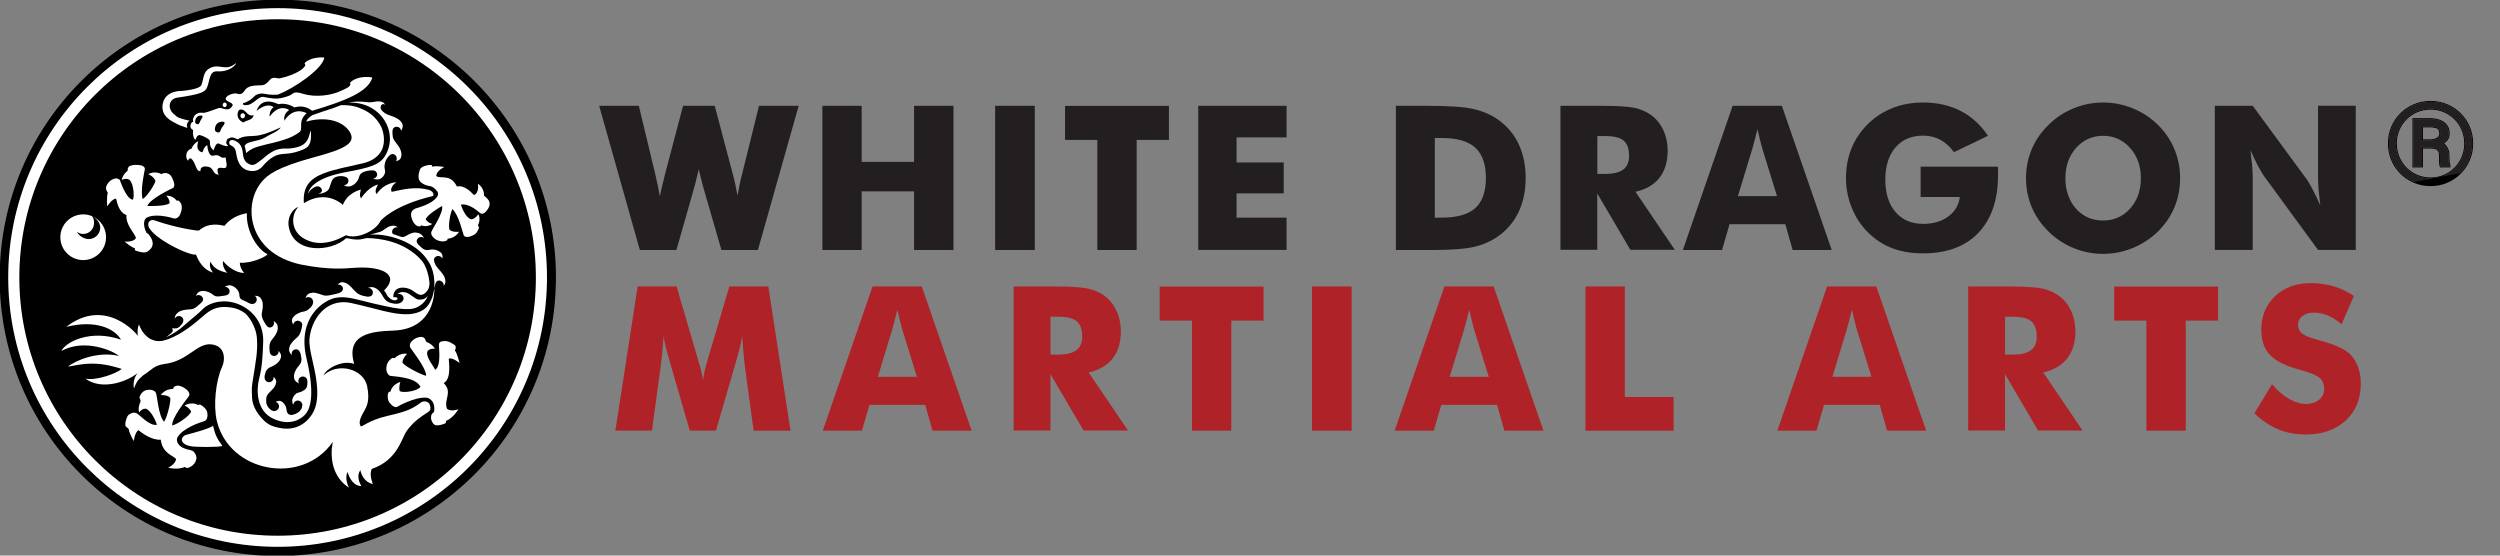 <?xml version="1.0" encoding="UTF-8"?>
<svg xmlns="http://www.w3.org/2000/svg" width="270" height="60" viewBox="0 0 270 60" fill="none">
  <rect x="0" y="0" width="270" height="60" fill="#808080" stroke="none"/>
  <g clip-path="url(#clip0_1806_1217)">
    <path d="M77.189 11.427L79.15 18.832C79.24 19.168 79.331 19.513 79.404 19.876C79.485 20.239 79.567 20.657 79.649 21.119C79.758 20.566 79.848 20.112 79.921 19.749C79.994 19.386 80.066 19.087 80.139 18.832L81.972 11.427H86.256L81.854 27.001H77.915L75.991 20.357C75.919 20.121 75.801 19.667 75.637 18.987C75.565 18.678 75.51 18.442 75.465 18.27C75.428 18.415 75.383 18.624 75.32 18.896C75.156 19.586 75.029 20.067 74.947 20.357L73.051 27.001H69.103L64.71 11.427H68.994L70.782 18.869C70.863 19.25 70.954 19.631 71.036 20.021C71.118 20.402 71.19 20.802 71.263 21.201C71.326 20.902 71.399 20.593 71.471 20.266C71.544 19.94 71.662 19.477 71.807 18.869L73.768 11.427H77.189Z" fill="#231F20"></path>
    <path d="M88.815 27.001V11.427H93.063V17.48H98.717V11.427H102.974V27.001H98.717V20.666H93.063V27.001H88.815Z" fill="#231F20"></path>
    <path d="M107.475 27.001V11.427H111.758V27.001H107.475Z" fill="#231F20"></path>
    <path d="M118.511 27V15.111H115.026V11.435H126.244V15.111H122.759V27H118.511Z" fill="#231F20"></path>
    <path d="M129.411 27.001V11.427H138.95V14.839H133.55V17.544H138.641V20.884H133.55V23.506H138.95V26.991H129.411V27.001Z" fill="#231F20"></path>
    <path d="M150.757 27.001V11.427H153.997C156.412 11.427 158.127 11.535 159.125 11.771C160.133 11.998 161.013 12.38 161.766 12.906C162.756 13.596 163.5 14.476 164.008 15.547C164.516 16.618 164.77 17.843 164.77 19.223C164.77 20.602 164.516 21.827 164.008 22.898C163.5 23.969 162.747 24.85 161.766 25.539C161.013 26.066 160.16 26.438 159.189 26.665C158.218 26.892 156.729 27.001 154.696 27.001H150.739H150.757ZM154.96 23.506H155.676C157.346 23.506 158.563 23.162 159.325 22.481C160.087 21.8 160.478 20.711 160.478 19.223C160.478 17.734 160.096 16.645 159.325 15.946C158.563 15.247 157.346 14.902 155.676 14.902H154.96V23.506Z" fill="#231F20"></path>
    <path d="M168.528 27.001V11.427H172.966C174.7 11.427 175.916 11.508 176.597 11.662C177.277 11.826 177.867 12.089 178.366 12.461C178.929 12.888 179.356 13.432 179.655 14.086C179.955 14.748 180.109 15.474 180.109 16.264C180.109 17.471 179.81 18.451 179.22 19.204C178.63 19.958 177.767 20.457 176.633 20.711L180.88 26.982H176.079L172.504 20.893V26.982H168.528V27.001ZM172.513 18.787H173.302C174.219 18.787 174.881 18.633 175.308 18.315C175.725 18.006 175.943 17.516 175.943 16.845C175.943 16.064 175.744 15.511 175.353 15.184C174.963 14.857 174.301 14.694 173.366 14.694H172.513V18.787Z" fill="#231F20"></path>
    <path d="M181.751 27.001L187.124 11.427H192.442L197.824 27.001H193.604L192.814 24.214H186.788L185.98 27.001H181.76H181.751ZM187.696 21.183H191.916L190.328 16.046C190.282 15.892 190.21 15.638 190.128 15.293C190.046 14.948 189.937 14.494 189.801 13.95C189.71 14.331 189.62 14.694 189.529 15.048C189.438 15.393 189.347 15.728 189.257 16.046L187.696 21.183Z" fill="#231F20"></path>
    <path d="M207.426 21.265V17.997H215.767C215.767 18.106 215.776 18.224 215.785 18.351C215.785 18.478 215.785 18.669 215.785 18.914C215.785 21.591 215.077 23.67 213.662 25.149C212.246 26.628 210.258 27.363 207.69 27.363C206.428 27.363 205.303 27.173 204.323 26.792C203.342 26.411 202.462 25.83 201.691 25.049C200.955 24.305 200.384 23.425 199.975 22.408C199.567 21.392 199.367 20.33 199.367 19.213C199.367 18.097 199.567 16.981 199.966 16.01C200.366 15.039 200.955 14.158 201.745 13.378C202.526 12.615 203.424 12.044 204.431 11.653C205.439 11.263 206.528 11.072 207.699 11.072C209.223 11.072 210.576 11.372 211.747 11.98C212.917 12.579 213.907 13.478 214.705 14.666L211.03 16.436C210.594 15.837 210.095 15.383 209.55 15.093C209.006 14.803 208.389 14.648 207.708 14.648C206.437 14.648 205.439 15.075 204.713 15.919C203.987 16.763 203.615 17.925 203.615 19.395C203.615 20.865 203.978 22.045 204.713 22.898C205.448 23.751 206.446 24.178 207.708 24.178C208.788 24.178 209.686 23.915 210.403 23.388C211.12 22.862 211.547 22.154 211.665 21.274H207.445L207.426 21.265Z" fill="#231F20"></path>
    <path d="M235.453 19.25C235.453 20.366 235.244 21.419 234.835 22.399C234.427 23.379 233.828 24.25 233.038 25.022C232.249 25.784 231.341 26.374 230.316 26.792C229.29 27.209 228.237 27.418 227.139 27.418C226.041 27.418 224.961 27.209 223.945 26.792C222.928 26.374 222.03 25.784 221.258 25.022C220.459 24.25 219.851 23.37 219.434 22.381C219.016 21.392 218.808 20.348 218.808 19.241C218.808 18.134 219.016 17.081 219.434 16.101C219.851 15.12 220.459 14.24 221.258 13.469C222.03 12.706 222.928 12.116 223.945 11.699C224.961 11.281 226.023 11.072 227.139 11.072C228.256 11.072 229.308 11.281 230.334 11.699C231.359 12.116 232.258 12.706 233.038 13.469C233.819 14.231 234.418 15.111 234.826 16.091C235.244 17.081 235.453 18.124 235.453 19.241V19.25ZM227.139 23.815C228.319 23.815 229.29 23.379 230.062 22.517C230.833 21.655 231.214 20.557 231.214 19.241C231.214 17.925 230.824 16.845 230.043 15.973C229.263 15.102 228.292 14.666 227.139 14.666C225.987 14.666 224.988 15.102 224.217 15.973C223.445 16.845 223.064 17.934 223.064 19.241C223.064 20.548 223.445 21.673 224.199 22.526C224.952 23.379 225.932 23.815 227.13 23.815H227.139Z" fill="#231F20"></path>
    <path d="M239.201 27.001V11.427H243.294L249.175 19.431C249.284 19.595 249.475 19.922 249.738 20.412C250.001 20.902 250.283 21.492 250.591 22.172C250.51 21.528 250.446 20.956 250.401 20.448C250.355 19.94 250.346 19.495 250.346 19.105V11.418H254.421V26.991H250.346L244.465 18.95C244.347 18.787 244.157 18.46 243.893 17.97C243.63 17.48 243.349 16.899 243.049 16.228C243.131 16.881 243.195 17.462 243.24 17.961C243.276 18.46 243.294 18.914 243.294 19.304V26.991H239.201V27.001Z" fill="#231F20"></path>
    <path d="M85.358 46.514H81.392L80.475 39.779C80.411 39.307 80.357 38.772 80.302 38.191C80.248 37.61 80.203 36.975 80.157 36.285C80.057 36.948 79.867 37.764 79.576 38.754C79.513 38.962 79.468 39.108 79.44 39.208L77.326 46.505H74.494L72.379 39.208C72.352 39.108 72.307 38.953 72.252 38.754C71.953 37.764 71.762 36.948 71.671 36.294C71.626 36.884 71.581 37.465 71.526 38.046C71.472 38.627 71.399 39.199 71.326 39.77L70.41 46.505H66.462L68.867 30.93H73.069L75.42 38.962C75.438 39.017 75.465 39.108 75.501 39.235C75.719 39.952 75.855 40.56 75.919 41.077C75.946 40.805 76.001 40.496 76.082 40.16C76.164 39.825 76.264 39.416 76.4 38.944L78.769 30.939H82.98L85.376 46.514H85.358Z" fill="#AF2227"></path>
    <path d="M88.861 46.514L94.234 30.939H99.553L104.935 46.514H100.714L99.925 43.727H93.898L93.091 46.514H88.87H88.861ZM94.806 40.696H99.026L97.438 35.559C97.393 35.405 97.32 35.151 97.238 34.806C97.157 34.461 97.048 34.007 96.912 33.462C96.821 33.844 96.73 34.207 96.639 34.561C96.549 34.906 96.458 35.241 96.367 35.559L94.806 40.696Z" fill="#AF2227"></path>
    <path d="M109.472 46.514V30.939H113.91C115.643 30.939 116.859 31.021 117.54 31.175C118.221 31.339 118.811 31.602 119.31 31.974C119.873 32.401 120.299 32.945 120.599 33.599C120.898 34.261 121.052 34.987 121.052 35.777C121.052 36.984 120.753 37.964 120.163 38.717C119.573 39.471 118.711 39.97 117.576 40.224L121.824 46.495H117.023L113.447 40.406V46.495H109.472V46.514ZM113.447 38.3H114.236C115.153 38.3 115.816 38.146 116.242 37.828C116.66 37.519 116.878 37.029 116.878 36.358C116.878 35.577 116.678 35.024 116.288 34.697C115.897 34.37 115.235 34.207 114.3 34.207H113.447V38.3Z" fill="#AF2227"></path>
    <path d="M128.731 46.514V34.624H125.246V30.948H136.464V34.624H132.979V46.514H128.731Z" fill="#AF2227"></path>
    <path d="M141.691 46.514V30.939H145.975V46.514H141.691Z" fill="#AF2227"></path>
    <path d="M150.622 46.514L155.995 30.939H161.313L166.695 46.514H162.475L161.685 43.727H155.659L154.851 46.514H150.631H150.622ZM156.567 40.696H160.787L159.199 35.559C159.153 35.405 159.081 35.151 158.999 34.806C158.917 34.461 158.808 34.007 158.672 33.462C158.582 33.844 158.491 34.207 158.4 34.561C158.309 34.906 158.218 35.241 158.128 35.559L156.567 40.696Z" fill="#AF2227"></path>
    <path d="M171.232 46.514V30.939H175.48V42.874H180.753V46.514H171.232Z" fill="#AF2227"></path>
    <path d="M191.953 46.514L197.326 30.939H202.644L208.026 46.514H203.806L203.017 43.727H196.99L196.182 46.514H191.962H191.953ZM197.898 40.696H202.118L200.53 35.559C200.484 35.405 200.412 35.151 200.33 34.806C200.248 34.461 200.139 34.007 200.003 33.462C199.913 33.844 199.822 34.207 199.731 34.561C199.64 34.906 199.55 35.241 199.459 35.559L197.898 40.696Z" fill="#AF2227"></path>
    <path d="M212.563 46.514V30.939H217.002C218.735 30.939 219.951 31.021 220.632 31.175C221.313 31.339 221.902 31.602 222.402 31.974C222.964 32.401 223.391 32.945 223.69 33.599C223.99 34.261 224.144 34.987 224.144 35.777C224.144 36.984 223.845 37.964 223.255 38.717C222.665 39.471 221.803 39.97 220.668 40.224L224.916 46.495H220.115L216.539 40.406V46.495H212.563V46.514ZM216.539 38.3H217.328C218.245 38.3 218.907 38.146 219.334 37.828C219.751 37.519 219.969 37.029 219.969 36.358C219.969 35.577 219.77 35.024 219.379 34.697C218.989 34.37 218.327 34.207 217.392 34.207H216.539V38.3Z" fill="#AF2227"></path>
    <path d="M231.813 46.514V34.624H228.328V30.948H239.546V34.624H236.061V46.514H231.813Z" fill="#AF2227"></path>
    <path d="M245.363 41.486C245.999 42.203 246.616 42.738 247.233 43.092C247.85 43.446 248.458 43.627 249.066 43.627C249.629 43.627 250.101 43.473 250.464 43.174C250.827 42.865 251.009 42.484 251.009 42.012C251.009 41.495 250.854 41.095 250.537 40.814C250.219 40.533 249.511 40.242 248.395 39.943C246.87 39.534 245.79 38.999 245.164 38.336C244.528 37.674 244.22 36.775 244.22 35.623C244.22 34.134 244.719 32.918 245.717 31.983C246.716 31.039 248.004 30.576 249.593 30.576C250.455 30.576 251.263 30.694 252.034 30.921C252.806 31.148 253.532 31.502 254.221 31.965L252.896 35.014C252.415 34.606 251.916 34.297 251.417 34.08C250.909 33.871 250.409 33.762 249.91 33.762C249.411 33.762 248.985 33.88 248.667 34.125C248.349 34.37 248.186 34.688 248.186 35.069C248.186 35.45 248.322 35.768 248.603 36.004C248.885 36.24 249.42 36.458 250.228 36.675L250.419 36.73C252.152 37.202 253.287 37.71 253.831 38.273C254.203 38.654 254.475 39.117 254.675 39.652C254.866 40.188 254.966 40.778 254.966 41.431C254.966 43.083 254.421 44.408 253.341 45.415C252.252 46.423 250.809 46.922 249.003 46.922C247.914 46.922 246.933 46.74 246.044 46.368C245.155 45.996 244.301 45.424 243.476 44.635L245.391 41.476L245.363 41.486Z" fill="#AF2227"></path>
    <path d="M59.646 30.005C59.646 46.377 46.377 59.655 29.995 59.655C13.613 59.655 0.354 46.377 0.354 30.005C0.354 13.632 13.631 0.354 30.004 0.354C46.377 0.354 59.655 13.632 59.655 30.005H59.646Z" fill="black" stroke="black" stroke-width="0.78"></path>
    <path d="M58.475 29.968C58.475 45.706 45.724 58.457 29.986 58.457C14.249 58.457 1.488 45.706 1.488 29.968C1.488 14.231 14.249 1.479 29.986 1.479C45.724 1.479 58.475 14.24 58.475 29.968Z" stroke="white" stroke-width="1.2"></path>
    <path d="M20.519 48.174C20.937 48.31 23.741 48.31 24.013 48.156C23.442 47.358 23.26 47.022 23.006 45.987C22.543 46.35 20.347 46.886 20.002 46.995C19.766 47.103 19.612 47.339 19.639 47.539C19.675 47.839 20.038 48.084 20.528 48.174H20.519Z" fill="white"></path>
    <path d="M28.888 27.445C28.869 27.672 27.127 28.489 25.902 28.371C25.893 28.707 26.065 29.161 26.374 29.469C25.475 29.515 24.468 28.689 24.096 28.189C23.996 28.607 24.205 29.106 24.549 29.469C23.17 29.161 22.979 28.662 22.698 28.253C22.625 28.652 22.68 29.043 23.007 29.442C21.7 29.061 21.273 27.718 21.164 27.491C20.529 27.672 16.399 25.721 16.018 24.387C15.982 24.142 16.045 23.987 16.136 23.906C16.245 23.806 16.291 23.779 16.508 23.761C16.608 23.761 16.753 23.824 16.844 23.851C18.977 24.596 21.418 24.968 21.491 24.895C22.544 23.96 23.851 24.305 24.241 24.387C25.185 23.225 26.374 23.107 26.664 23.025C26.555 25.067 27.907 27.028 28.888 27.445Z" fill="white"></path>
    <path d="M19.058 21.646C18.632 21.065 17.951 21.138 17.951 21.138C17.951 21.138 18.314 21.455 18.323 21.936C17.987 22.281 16.181 22.263 15.918 22.245C16.163 21.474 18.623 20.33 18.623 20.33C18.623 20.33 19.113 20.23 18.568 19.159C18.269 18.569 17.724 18.705 17.724 18.705C17.724 18.705 17.606 18.678 17.452 18.805C16.653 18.397 16.018 18.805 16.018 18.805C16.018 18.805 16.689 19.114 16.789 19.558C16.653 20.04 15.864 21.228 15.41 21.501C15.119 20.602 15.637 18.324 15.637 18.324C15.637 18.324 15.818 17.789 14.666 17.807C14.103 17.816 13.912 17.997 13.912 17.997C13.912 17.997 13.758 18.17 13.785 18.433C13.186 18.923 13.15 19.431 13.15 19.431C13.15 19.431 13.64 19.168 13.994 19.431C14.484 19.894 14.52 21.474 14.33 21.573C13.549 21.401 12.969 19.441 12.932 19.422C12.823 19.368 12.723 19.204 12.37 19.295C11.68 19.468 11.471 20.157 11.471 20.157C11.471 20.157 11.353 20.375 11.643 20.829C11.498 21.21 11.571 22.29 11.571 22.29C11.571 22.29 12.133 21.41 12.542 21.464C12.642 21.8 12.787 22.898 13.658 23.234C13.568 24.323 14.557 25.176 14.684 25.703C14.412 26.202 13.45 26.084 13.45 26.084C13.45 26.084 14.157 26.71 14.575 26.81C14.511 26.973 14.62 27.055 14.62 27.055C14.62 27.055 15.528 27.409 15.873 27.2C16.626 26.747 16.517 26.229 16.435 25.957C16.354 25.685 16.045 25.294 16.045 25.294C16.045 25.294 15.827 25.158 15.809 25.113C15.355 24.205 15.655 23.706 15.655 23.706C15.8 23.479 15.973 23.443 16.109 23.398C17.107 23.062 18.704 23.57 18.704 23.57C18.704 23.57 19.312 23.833 19.576 22.817C19.775 22.054 19.394 21.782 19.394 21.782C19.358 21.728 19.349 21.61 19.049 21.673L19.058 21.646Z" fill="white"></path>
    <path d="M45.487 24.332C46.14 24.605 46.694 24.178 46.694 24.178C46.694 24.178 46.222 24.096 45.977 23.688C46.095 23.207 47.52 22.372 47.747 22.245C47.919 23.035 46.585 24.859 46.576 25.077C46.494 25.449 46.948 25.839 47.257 25.957C47.865 26.184 48.146 26.011 48.146 26.011C48.146 26.011 48.337 26.011 48.337 25.785C49.226 25.712 49.571 25.031 49.571 25.031C49.571 25.031 48.836 25.122 48.536 24.795C48.409 24.305 48.609 23.053 48.863 22.581C49.553 23.207 50.007 25.276 50.079 25.403C50.152 25.53 50.379 25.775 51.168 25.376C51.559 25.186 51.713 24.641 51.713 24.641C51.758 24.505 51.64 24.405 51.613 24.332C51.967 23.652 51.667 23.134 51.667 23.134C51.667 23.134 51.295 23.706 50.86 23.688C50.252 23.434 49.907 22.49 49.771 22.1C50.724 21.909 51.822 23.007 51.867 23.025C52.022 23.089 52.167 23.189 52.521 22.799C53.147 22.1 52.766 21.628 52.766 21.628C52.766 21.628 52.648 21.41 52.285 21.138C52.285 20.212 51.613 19.849 51.613 19.849C51.613 19.849 51.785 20.847 51.187 21.065C50.932 20.838 50.261 19.967 49.344 20.139C48.636 18.687 47.484 19.386 47.121 19.005C47.111 18.433 47.992 18.034 47.992 18.034C47.992 18.034 47.075 17.87 46.667 18.006C46.685 17.834 46.658 17.834 46.503 17.816C46.313 17.789 45.496 17.934 45.36 18.297C45.024 19.223 45.287 19.549 45.487 19.713C45.678 19.885 46.104 20.03 46.104 20.03C46.104 20.03 46.395 20.094 46.449 20.103C46.903 20.176 47.266 20.738 47.266 20.738C47.356 20.92 47.284 21.147 47.23 21.219C46.639 22.109 45.042 22.436 44.852 22.526C44.643 22.626 44.207 22.862 44.48 23.634C44.734 24.36 45.151 24.432 45.151 24.432C45.151 24.432 45.396 24.532 45.496 24.341L45.487 24.332Z" fill="white"></path>
    <path d="M21.382 43.745C20.728 43.319 19.93 43.791 19.93 43.791C19.93 43.791 20.447 44.027 20.646 44.453C20.492 44.916 19.176 45.815 18.604 45.951C18.505 45.161 20.129 43.164 20.374 42.82C20.619 42.475 20.265 42.103 19.848 41.858C19.194 41.504 18.958 41.694 18.822 41.767C18.741 41.812 18.741 41.93 18.677 42.003C17.779 42.003 17.37 42.665 17.37 42.665C17.37 42.665 18.114 42.629 18.387 42.974C18.468 43.464 18.024 45.098 17.724 45.551C17.089 44.88 16.989 42.711 16.826 42.402C16.662 42.093 16.054 42.003 15.655 42.184C15.255 42.366 15.074 42.801 15.065 42.919C15.065 43.037 15.183 43.128 15.183 43.355C14.847 44.063 15.02 44.535 15.02 44.535C15.02 44.535 15.364 44.072 15.782 44.145C16.345 44.399 16.817 45.452 16.953 45.869C16.172 46.078 15.029 44.735 14.711 44.608C14.393 44.48 13.958 44.698 13.822 44.871C13.685 45.043 13.504 45.633 13.531 45.869C13.567 46.105 13.558 46.023 13.894 46.314C13.921 46.713 14.439 47.639 14.439 47.639C14.439 47.639 14.584 46.604 14.974 46.459C15.21 46.704 16.426 47.584 17.361 47.484C17.561 48.991 18.686 49.173 19.013 49.572C18.968 50.135 18.16 50.516 18.16 50.516C18.16 50.516 19.185 50.788 19.984 50.425C20.093 50.597 20.302 50.525 20.302 50.525C20.302 50.525 21.019 50.352 21.191 49.626C21.273 49.309 21.118 49.027 20.955 48.819C20.792 48.61 20.311 48.556 20.166 48.519C20.02 48.483 19.721 48.347 19.684 48.329C18.877 47.848 19.149 47.267 19.149 47.267C19.694 46.232 21.736 45.57 22.071 45.479C22.407 45.388 22.462 44.853 22.371 44.489C22.28 44.136 21.808 43.764 21.654 43.718C21.5 43.664 21.454 43.727 21.363 43.745H21.382Z" fill="white"></path>
    <path d="M41.902 42.52C41.866 42.665 41.83 43.183 42.056 43.473C42.583 44.154 42.891 43.936 42.891 43.936C42.891 43.936 44.734 42.856 46.068 42.947C46.068 42.947 46.985 43.056 46.903 44.299C46.903 44.344 46.903 44.535 46.749 44.608C46.594 44.68 46.549 44.943 46.549 45.116C46.549 45.288 46.631 45.66 46.93 45.869C47.23 46.078 48.01 45.76 48.01 45.76C48.047 45.751 48.237 45.669 48.164 45.461C48.963 45.143 49.508 44.199 49.508 44.199C49.508 44.199 48.682 44.517 48.273 44.136C47.892 43.183 48.927 42.348 47.919 41.377C48.791 40.887 48.464 39.09 48.464 38.745C48.836 38.554 49.635 39.208 49.635 39.208C49.635 39.208 49.381 38.164 49.127 37.846C49.362 37.392 49.081 37.256 49.081 37.256C49.081 37.256 48.509 36.803 48.028 36.83C47.547 36.848 47.429 36.975 47.402 37.202C47.375 37.429 47.693 39.516 47.003 39.934C46.812 39.525 45.941 38.527 46.168 37.937C46.422 37.583 46.967 37.665 46.967 37.665C46.967 37.665 46.767 37.202 46.059 36.929C45.914 36.766 45.995 36.675 45.85 36.53C45.705 36.385 45.46 36.303 44.915 36.521C44.289 36.866 44.235 37.211 44.271 37.438C44.307 37.665 46.023 39.643 46.023 40.587C45.505 40.478 43.754 39.589 43.472 39.18C43.427 38.727 43.971 38.218 43.971 38.218C43.971 38.218 43.245 38.046 42.61 38.69C42.438 38.599 42.32 38.69 42.32 38.69C42.32 38.69 41.893 38.962 41.775 39.425C41.603 40.079 41.893 40.487 42.102 40.578C42.32 40.669 44.906 40.66 45.414 41.785C45.042 42.248 43.599 42.466 43.173 42.248C43.037 41.794 43.236 41.25 43.236 41.25C43.236 41.25 42.356 41.486 42.184 42.275C42.02 42.293 41.929 42.384 41.893 42.538L41.902 42.52Z" fill="white"></path>
    <path d="M33.217 21.147C33.217 21.147 33.253 20.956 33.289 20.802C33.425 20.294 34.115 19.186 37.364 18.587C39.978 18.106 41.013 17.789 41.585 16.845C43.146 14.267 41.067 10.873 37.555 11.091H37.619C37.619 11.091 38.027 11 38.481 10.973C38.762 10.955 39.252 10.991 39.252 10.991C39.633 11.027 39.806 11.082 40.287 11.018C40.586 10.982 40.731 10.918 41.076 10.964C41.485 11.009 41.603 11.336 41.603 11.336C41.548 11.263 41.44 11.245 41.385 11.245C41.213 11.245 41.149 11.399 41.131 11.463C41.058 11.726 41.131 11.808 41.312 12.008C41.739 12.461 42.383 12.47 42.946 12.833C43.2 12.997 43.273 13.069 43.418 13.314C43.636 13.659 43.318 14.131 43.318 14.131C43.318 14.086 43.3 14.031 43.282 13.986C43.182 13.741 42.892 13.623 42.647 13.723C42.401 13.823 42.374 14.086 42.383 14.358C42.383 14.485 42.42 14.739 42.42 14.739V14.785C42.538 15.338 43.082 15.629 43.282 16.264C43.364 16.554 43.373 16.654 43.327 16.936C43.264 17.335 42.764 17.407 42.764 17.407C42.792 17.371 42.819 17.326 42.828 17.271C42.91 17.017 42.774 16.736 42.52 16.654C42.265 16.573 42.084 16.745 41.902 16.963C41.821 17.063 41.712 17.244 41.712 17.244L41.639 17.407C41.34 18.279 41.748 18.333 41.521 18.823C41.421 19.023 41.412 19.05 41.194 19.241C40.886 19.504 40.278 19.304 40.278 19.304C40.323 19.304 40.378 19.286 40.423 19.268C40.668 19.159 40.84 18.896 40.668 18.624C40.541 18.415 40.441 18.415 40.16 18.397C39.915 18.379 39.316 18.515 39.125 18.642C38.662 18.941 38.907 19.205 38.463 19.704C38.263 19.931 38.172 19.985 37.909 20.094C37.537 20.248 37.11 19.994 37.11 19.994C37.156 19.994 37.21 19.994 37.255 19.985C37.519 19.922 37.682 19.658 37.619 19.395C37.555 19.132 37.237 19.059 36.974 19.023C36.593 18.978 36.248 19.123 36.248 19.123C35.84 19.304 35.794 19.631 35.586 20.257C35.513 20.475 35.34 20.729 34.76 20.884L34.388 20.938C34.46 20.884 34.551 20.856 34.596 20.829C34.823 20.693 34.814 20.475 34.66 20.294C34.487 20.103 34.288 20.076 34.034 20.185C33.271 20.53 33.217 21.129 33.217 21.129V21.147Z" fill="white"></path>
    <path d="M32.845 21.927C34.415 20.947 35.967 21.192 37.029 22.127C37.564 20.747 38.989 20.475 38.989 20.475C38.989 20.475 38.744 21.038 38.989 21.428C39.851 20.103 40.831 19.93 40.831 19.93C40.831 19.93 40.359 20.638 40.677 20.956C41.539 19.685 42.81 19.685 42.81 19.685C42.81 19.685 42.038 20.194 42.302 20.72C43.572 20.448 44.879 20.112 46.34 20.511C46.622 20.62 46.794 20.756 46.812 21.02C46.831 21.11 46.749 21.174 46.703 21.183C42.492 22.181 41.104 23.842 41.104 23.842C40.596 24.958 38.526 25.884 37.364 25.403C37.283 25.412 35.032 26.928 32.999 25.857C31.365 25.058 31.384 23.216 32.228 22.345C31.629 22.535 31.02 23.425 31.175 24.423C31.656 27.491 35.785 27.227 37.401 25.712C38.408 25.911 38.681 25.948 39.606 25.712C40.931 25.73 43.654 26.02 45.524 28.117C46.059 28.716 46.322 29.859 46.377 30.449C46.404 30.767 46.349 30.903 46.304 31.112C46.222 31.311 46.105 31.511 45.823 31.72C45.442 31.947 45.279 31.91 44.407 31.284C43.572 30.876 42.474 30.967 42.474 32.092C43.364 32.019 42.801 32.782 42.129 32.237C41.657 31.856 41.911 31.892 41.476 31.366C43.128 29.796 41.548 28.716 38.354 28.916C37.31 28.979 35.74 29.206 32.509 28.571C26.728 27.336 26.21 22.072 28.262 19.64C28.897 18.887 29.85 18.088 33.925 16.981C37.029 16.146 38.508 15.511 37.8 14.294C37.092 13.069 35.195 12.525 33.09 13.133C33.09 12.924 33.516 12.515 33.843 12.398C35.268 11.88 35.776 11.79 36.829 11.354C37.945 11.336 38.535 11.508 39.27 11.853C40.242 12.307 40.759 12.96 41.104 13.568C41.376 14.049 41.694 15.238 41.24 16.191C40.922 16.845 40.26 17.389 39.198 17.634C37.619 17.997 36.076 18.288 34.978 18.714C33.453 19.304 32.681 20.175 32.818 21.936L32.836 21.918L32.845 21.927Z" fill="white"></path>
    <path d="M40.078 25.313C41.149 24.986 41.022 25.14 41.703 24.65C41.948 24.478 42.047 24.441 42.32 24.387C42.719 24.314 42.973 24.568 42.973 24.568C42.928 24.55 42.828 24.55 42.828 24.55C42.556 24.55 42.347 24.777 42.347 25.04C42.347 25.313 42.565 25.303 42.728 25.367C42.873 25.422 43.009 25.476 43.255 25.558C43.717 25.721 43.862 25.367 44.507 25.167C44.788 25.077 44.906 25.104 45.178 25.167C45.578 25.258 45.796 25.703 45.796 25.703C45.759 25.676 45.714 25.648 45.669 25.63C45.424 25.53 45.133 25.648 45.033 25.902C44.934 26.148 45.097 26.347 45.306 26.538C45.396 26.619 45.587 26.801 45.587 26.801C46.186 27.237 46.313 26.837 46.967 26.973C47.257 27.037 47.348 27.082 47.575 27.255C47.901 27.5 47.765 27.917 47.765 27.917C47.747 27.872 47.72 27.836 47.684 27.799C47.502 27.6 47.193 27.591 46.994 27.781C46.794 27.963 46.867 28.217 46.975 28.471C47.021 28.589 47.084 28.698 47.084 28.698C47.502 29.279 47.438 29.079 47.829 29.624C48.001 29.869 48.037 29.968 48.092 30.241C48.164 30.64 47.901 30.894 47.901 30.894C47.91 30.849 47.919 30.794 47.919 30.749C47.919 30.477 47.556 30.223 47.302 30.313C47.003 30.422 47.03 30.722 46.894 31.166C46.903 30.976 46.93 30.74 46.912 30.413C46.867 29.778 46.785 28.916 46.059 27.926C44.498 25.794 41.294 25.176 39.96 25.358L40.078 25.322V25.313Z" fill="white"></path>
    <path d="M46.894 31.175C46.858 31.321 46.822 32.129 46.25 32.945C45.832 33.553 45.043 33.871 44.144 33.935C44.108 33.935 44.063 33.935 44.026 33.935C42.42 33.998 40.587 33.308 37.927 32.727C37.546 32.646 37.192 32.619 36.856 32.646C34.978 32.782 33.662 34.497 33.426 36.539C33.408 36.703 33.408 36.893 33.426 37.111C33.508 38.4 34.115 39.961 34.243 41.812C34.315 42.856 34.233 43.864 33.743 44.671C32.927 46.014 31.638 46.423 30.521 46.269C29.115 46.078 28.688 45.66 28.125 44.998C27.654 44.444 27.282 43.764 27.227 43.029C27.2 42.566 27.163 41.903 27.245 41.431C27.663 38.808 27.826 38.055 27.753 36.612C27.681 35.169 26.719 33.998 26.428 33.807C26.247 33.69 25.739 33.263 24.64 33.172C23.715 33.09 22.971 33.254 22.126 33.98C20.928 35.015 19.767 35.995 18.224 36.612L17.561 36.812C17.062 36.848 16.899 36.902 16.2 36.594C15.419 36.077 15.22 35.523 15.002 35.042C14.839 35.432 14.839 35.868 14.884 36.285C14.875 36.149 11.426 31.992 7.151 35.305C10.283 34.515 12.37 35.459 13.069 36.684C9.72 35.523 7.07 36.957 6.625 37.91C9.148 36.503 12.306 37.928 12.842 38.445C10.609 37.901 8.177 38.908 7.342 39.598C9.012 39.298 10.355 38.944 13.15 39.843C12.57 40.342 10.41 41.132 9.221 40.896C11.027 42.203 13.722 41.222 14.866 40.288C14.448 40.778 14.367 41.531 14.466 41.958C14.73 41.331 14.766 41.132 15.438 40.551C16.39 39.961 16.581 39.462 17.834 39.298C20.329 38.972 21.273 37.011 22.834 37.193C24.341 37.356 24.35 38.836 23.987 39.616C23.297 41.123 23.025 43.782 23.415 45.443C24.731 51.015 32.591 52.522 35.94 47.73C35.84 48.401 35.804 48.492 35.822 49.136C35.904 51.741 37.682 52.649 37.682 52.649C37.682 52.649 37.165 51.696 37.537 50.979C38.054 52.64 39.026 52.486 39.026 52.486C39.026 52.486 38.381 51.532 38.917 50.779C39.017 51.224 39.307 52.05 40.26 52.277C40.033 51.632 39.951 51.106 40.151 50.643C42.874 49.726 43.382 47.385 43.836 46.677C44.789 45.207 46.159 44.653 46.404 44.363C46.558 44.136 46.486 43.873 46.368 43.609C46.359 43.582 46.05 43.192 45.533 43.419C44.462 44.199 44.008 44.417 41.848 44.916C39.688 45.415 39.062 46.214 38.944 46.014C38.826 45.815 38.735 45.515 39.135 44.744C39.507 44.027 40.024 43.537 39.643 41.658C39.216 39.843 36.512 39.09 34.95 40.533C35.223 39.797 36.993 38.836 38.254 39.307C37.283 36.013 40.251 35.786 42.483 35.704C46.976 35.541 46.922 31.43 46.912 31.194L46.894 31.175Z" fill="white"></path>
    <path d="M17.906 36.449C18.332 36.249 19.013 35.858 19.485 35.486L20.701 34.443C20.701 34.443 21.509 33.789 21.89 33.39C22.507 32.736 24.168 32.138 25.91 32.918C27.644 33.699 28.479 35.26 28.424 36.902C28.37 38.518 28.306 39.679 27.989 40.886C27.671 42.103 27.671 44.381 29.523 45.225C31.501 46.123 32.645 45.107 32.962 44.762C33.28 44.417 34.178 43.201 33.108 38.727C32.037 34.243 35.013 32.401 36.23 32.165C37.446 31.938 38.426 32.337 40.423 32.8C42.419 33.263 44.053 33.608 44.961 33.218C45.85 32.836 46.131 32.147 46.204 31.965C45.995 32.228 45.723 32.319 45.596 32.337C44.961 32.437 44.924 32.219 44.207 31.765C43.953 31.602 43.853 31.575 43.572 31.548C43.163 31.502 42.928 31.774 42.928 31.774C42.973 31.756 43.018 31.747 43.073 31.747C43.345 31.729 43.572 31.938 43.59 32.21C43.599 32.482 43.272 32.882 42.61 32.8C41.412 32.646 41.53 32.083 40.976 31.457C40.776 31.23 40.686 31.175 40.432 31.067C40.059 30.912 39.751 31.103 39.751 31.103C39.805 31.103 39.851 31.103 39.896 31.112C40.159 31.175 40.323 31.439 40.259 31.702C40.196 31.965 39.96 32.065 39.678 32.038L39.415 31.992C38.444 31.811 38.371 31.393 37.745 30.831C37.527 30.631 37.428 30.585 37.155 30.504C36.765 30.386 36.456 30.731 36.456 30.731C36.502 30.731 36.556 30.722 36.602 30.731C36.865 30.767 37.101 31.012 37.028 31.275C36.919 31.666 36.348 31.72 35.93 31.82C34.904 32.065 34.995 31.856 34.178 31.657C33.888 31.584 33.779 31.593 33.507 31.657C33.108 31.747 32.999 32.192 32.999 32.192C33.035 32.165 33.08 32.138 33.126 32.119C33.371 32.02 33.697 32.165 33.788 32.428C33.933 32.855 33.543 33.208 33.543 33.208C32.908 33.844 32.871 33.481 32.127 33.88C31.864 34.025 31.791 34.098 31.619 34.325C31.383 34.651 31.674 35.051 31.674 35.051C31.674 35.005 31.692 34.96 31.719 34.906C31.837 34.67 32.136 34.57 32.372 34.688C32.617 34.806 32.699 34.996 32.599 35.341L32.581 35.45C32.345 36.53 32 36.367 31.501 37.038C31.32 37.274 31.283 37.374 31.229 37.656C31.156 38.055 31.519 38.345 31.519 38.345C31.501 38.3 31.501 38.245 31.501 38.2C31.501 37.928 31.728 37.719 32 37.728C32.263 37.728 32.427 38.028 32.49 38.309V38.345C32.763 39.416 32.154 39.371 31.855 40.16C31.746 40.442 31.737 40.542 31.764 40.823C31.801 41.231 32.291 41.404 32.291 41.404C32.264 41.358 32.245 41.313 32.236 41.268C32.173 41.005 32.327 40.741 32.59 40.678C32.853 40.614 33.117 40.769 33.18 41.032C33.18 41.032 33.189 41.086 33.198 41.141C33.198 41.195 33.207 41.268 33.198 41.368C33.189 41.467 33.198 41.486 33.171 41.667C33.144 41.849 33.026 42.003 32.908 42.094C32.799 42.175 32.59 42.275 32.527 42.311L32.055 42.457C31.819 42.638 31.755 42.72 31.628 42.974C31.447 43.337 31.674 43.745 31.674 43.745C31.674 43.7 31.674 43.646 31.701 43.6C31.782 43.346 32.055 43.201 32.309 43.282C32.563 43.364 32.708 43.636 32.627 43.891C32.627 43.891 32.627 44.027 32.536 44.181C32.436 44.335 32.345 44.453 32.154 44.571C31.964 44.689 31.882 44.726 31.674 44.78C31.465 44.834 31.374 44.816 31.256 44.78C31.138 44.744 31.038 44.58 31.002 44.526L30.884 43.954C30.766 43.682 30.702 43.6 30.485 43.41C30.176 43.146 29.768 43.41 29.768 43.41C29.813 43.419 29.858 43.437 29.904 43.464C30.131 43.6 30.203 43.909 30.067 44.136C29.922 44.363 29.604 44.471 29.377 44.335C29.377 44.335 29.105 44.236 28.878 43.836C28.833 43.764 28.76 43.582 28.76 43.509C28.678 42.575 28.951 42.602 29.504 41.967C29.695 41.74 29.74 41.649 29.813 41.368C29.922 40.977 29.541 40.696 29.541 40.696C29.55 40.741 29.559 40.796 29.541 40.841C29.514 41.104 29.277 41.304 29.005 41.277C28.742 41.25 28.57 41.014 28.57 40.741L28.588 40.542C28.806 39.462 29.359 39.779 29.967 39.198C30.185 38.99 30.239 38.899 30.33 38.636C30.466 38.255 30.085 37.901 30.085 37.901C30.085 37.946 30.085 38 30.085 38.046C30.031 38.309 29.777 38.481 29.514 38.436C29.25 38.391 29.114 38.137 29.114 37.873V37.819C28.987 36.721 29.504 36.73 29.858 35.968C29.985 35.695 30.004 35.595 29.994 35.305C29.994 34.897 29.541 34.67 29.541 34.67C29.559 34.715 29.577 34.76 29.586 34.806C29.64 35.069 29.459 35.323 29.196 35.368C28.933 35.414 28.742 35.133 28.588 34.851L28.57 34.833C27.989 33.898 28.424 33.735 28.379 32.9C28.361 32.6 28.334 32.501 28.188 32.255C27.989 31.901 27.517 31.947 27.517 31.947C27.553 31.974 27.589 32.01 27.626 32.047C27.789 32.255 27.753 32.564 27.544 32.727C27.335 32.891 27.063 32.855 26.791 32.682L26.491 32.528C25.457 32.174 26.155 31.883 25.593 31.248C25.393 31.03 25.302 30.967 25.039 30.858C24.658 30.703 24.277 30.985 24.277 30.985C24.322 30.985 24.377 30.985 24.422 30.994C24.685 31.058 24.849 31.312 24.785 31.575C24.721 31.838 24.467 31.901 24.195 31.938C24.068 31.956 23.995 31.965 23.995 31.965C22.933 32.174 23.188 31.738 22.38 31.493C22.099 31.411 21.99 31.402 21.708 31.448C21.309 31.511 21.155 31.956 21.155 31.956C21.191 31.929 21.236 31.901 21.291 31.892C21.545 31.811 21.826 31.947 21.908 32.201C21.99 32.455 21.817 32.646 21.599 32.818C21.5 32.9 21.454 32.945 21.454 32.945C20.783 33.599 20.574 33.308 19.757 33.508C19.467 33.581 19.376 33.626 19.158 33.807C18.84 34.071 18.877 34.425 18.877 34.425C18.895 34.379 18.922 34.343 18.958 34.297C19.131 34.098 19.439 34.071 19.648 34.252C19.848 34.425 19.848 34.715 19.694 34.942C19.666 34.987 19.448 35.232 19.367 35.305C19.285 35.377 19.212 35.432 19.04 35.459C18.877 35.486 18.84 35.459 18.722 35.459C18.595 35.459 18.586 35.414 18.613 35.514C18.641 35.614 18.668 35.668 18.659 35.713C18.641 35.795 18.641 35.84 18.523 35.949C18.405 36.058 18.368 36.094 18.196 36.222L18.069 36.331L17.896 36.449H17.906Z" fill="white"></path>
    <path d="M24.05 11.354C24.041 11.218 24.123 11.1 24.25 11.082C24.368 11.064 24.477 11.163 24.486 11.3C24.495 11.436 24.404 11.554 24.287 11.572C24.169 11.59 24.06 11.49 24.05 11.354Z" fill="white"></path>
    <path d="M19.803 13.677C20.011 13.732 20.256 13.841 20.238 13.804C20.12 13.55 20.202 13.332 20.293 13.196C20.402 13.024 20.52 13.042 20.474 13.033C20.166 12.979 19.703 12.851 19.412 12.752C19.158 12.661 19.04 12.561 18.723 12.271C18.06 11.662 18.251 10.673 19.149 10.546C21.79 10.165 22.153 9.929 22.362 9.439C22.689 8.667 22.58 7.642 23.478 7.705C24.35 7.769 25.13 7.406 25.466 6.916C25.466 6.907 25.484 6.861 25.484 6.843C25.457 6.843 25.439 6.843 25.43 6.861C24.35 7.733 23.76 6.87 22.779 7.306C21.908 7.696 22.035 8.413 21.763 9.158C21.581 9.666 19.821 9.793 19.621 9.82C19.612 9.82 17.86 9.738 17.579 11.2C17.316 12.57 18.559 13.097 19.113 13.387C19.285 13.478 19.449 13.568 19.83 13.668L19.803 13.677Z" fill="white"></path>
    <path d="M25.329 15.184C25.329 15.184 25.175 15.129 25.166 15.129C24.785 15.084 24.676 15.356 24.812 15.62C24.83 15.656 24.994 15.71 25.157 15.828C25.348 15.992 25.348 16.037 25.438 16.218C25.438 16.218 25.52 16.636 25.52 16.627C25.774 18.27 26.672 18.424 27.135 18.469C27.97 18.551 28.379 17.925 28.542 17.752C29.976 16.227 30.575 16.827 31.909 16.436C33.18 16.064 33.298 15.819 33.443 15.529C33.552 15.32 33.652 14.621 33.552 14.14C33.552 14.122 33.534 14.131 33.525 14.14C33.352 14.875 33.234 15.247 32.753 15.61C32.327 15.928 31.337 16.064 30.983 16.046C29.268 15.937 28.669 17.099 27.571 17.734C27.362 17.825 27.117 17.861 26.945 17.734C26.782 17.671 26.291 17.471 26.228 16.563C26.192 15.982 25.956 15.556 25.665 15.365C25.384 15.184 25.502 15.265 25.311 15.166L25.329 15.184Z" fill="white"></path>
    <path d="M24.485 17.762C24.449 17.453 24.395 17.353 24.376 16.999C23.677 17.199 23.85 16.582 23.042 16.809C22.57 16.918 22.416 16.101 22.38 15.665C21.989 15.928 21.953 16.237 21.872 16.446C21.672 16.427 21.481 16.309 21.381 16.11C21.263 15.919 21.327 15.483 21.418 15.248C21.037 15.429 20.755 15.792 20.719 16.028C19.902 16.291 20.056 17.208 20.329 17.353C20.447 16.881 20.8 17.063 21.118 17.907C21.245 18.233 21.345 18.488 21.654 18.488C21.599 18.097 21.926 17.861 22.579 18.034C23.142 18.233 22.97 18.878 23.65 18.86C23.659 18.86 23.532 18.778 23.514 18.596C23.496 18.333 23.369 18.034 24.086 18.143C24.276 18.179 24.512 18.161 24.467 17.753L24.485 17.762Z" fill="white"></path>
    <path d="M25.965 12.534C25.956 12.38 26.055 12.243 26.192 12.225C26.328 12.207 26.446 12.316 26.464 12.47C26.473 12.624 26.373 12.761 26.237 12.779C26.101 12.797 25.983 12.688 25.965 12.534ZM23.95 13.795C24.095 13.587 24.549 13.115 23.977 13.142C23.614 13.16 23.233 13.36 23.206 13.968C23.197 14.231 23.496 14.349 23.66 14.294C23.814 14.24 23.814 14.004 23.959 13.795H23.95ZM26.745 11.354C27.408 11.2 27.843 10.483 28.388 10.455C29.287 10.637 29.867 10.719 30.485 10.564C31.601 10.292 31.465 10.129 31.791 10.02C32.091 9.92 32.472 10.056 32.744 10.138C34.069 10.537 35.785 10.319 36.847 9.802C37.219 9.62 37.945 9.375 37.827 9.021C37.636 8.967 38.489 8.123 40.141 8.35C40.196 8.377 40.205 8.413 40.196 8.432C39.696 9.947 37.3 10.891 33.715 11.962C32.862 11.318 32.136 11.517 31.782 11.599C31.12 11.136 30.312 11.181 30.067 11.254C28.161 10.347 27.744 11.871 27.707 11.98C28.025 11.717 28.86 11.082 29.55 11.572C29.395 11.681 29.087 11.98 29.114 12.597C29.332 12.325 30.094 11.236 31.229 11.871C31.011 12.062 30.602 12.334 30.711 13.051C30.711 13.051 31.537 11.472 33.117 12.216C32.327 12.951 32.581 13.469 32.508 13.941C32.472 14.204 32.445 14.258 31.564 14.748C30.366 15.311 28.669 15.574 27.852 15.837C27.362 15.992 27.127 16.082 26.573 16.527C26.546 16.091 26.41 15.765 26.41 15.765C26.6 15.502 26.609 15.429 27.798 15.157C28.597 14.975 28.778 14.712 29.305 14.476C29.886 14.213 30.185 13.931 30.276 13.832C30.312 13.786 30.312 13.777 30.312 13.777C30.312 13.777 30.285 13.768 30.258 13.777C30.022 13.895 28.978 14.403 28.043 14.603C27.19 14.785 26.391 14.567 25.683 15.039C25.647 15.066 25.311 14.839 25.066 14.839C24.858 14.839 24.594 14.975 24.531 15.066C24.494 15.12 24.295 15.52 24.613 15.683C24.558 15.855 24.449 15.783 24.304 15.756C24.004 15.71 23.669 15.465 23.487 15.492C23.305 15.611 23.215 15.792 23.07 16.237C22.534 15.819 22.716 15.347 22.661 15.157C22.452 14.93 21.926 14.667 21.572 14.585C21.227 14.603 21.245 14.893 21.082 15.12C20.901 14.884 20.792 14.585 20.855 14.068C20.855 14.022 20.628 13.904 20.637 13.859C20.483 13.686 20.592 13.187 20.855 13.16L20.837 12.87C20.955 12.525 21.046 12.407 21.227 12.307C21.518 12.153 21.581 12.153 22.035 12.189C22.38 12.116 23.079 11.88 23.405 11.744C23.768 11.59 23.841 11.672 24.24 11.771C24.739 11.917 24.957 11.635 25.066 11.481C25.393 11.045 24.313 11.054 24.377 10.61C24.467 10.328 25.112 10.029 25.575 10.101C25.683 10.12 25.765 10.21 26.019 10.147C26.446 9.938 26.346 9.72 26.736 9.466C27.272 9.121 28.234 9.276 28.497 9.167C28.887 9.003 28.969 8.776 29.259 8.513C29.296 8.477 29.423 8.422 29.541 8.404C29.704 8.377 30.076 8.495 30.221 8.459C32.082 8.069 33.207 7.188 32.926 6.898C32.717 6.825 33.597 6.117 34.913 6.208C35.004 6.19 35.022 6.253 35.013 6.29C34.705 7.551 31.692 9.566 30.076 10.192C29.958 10.265 29.123 10.256 28.606 10.138C28.088 10.02 27.616 10.22 27.444 10.428C27.263 10.646 26.763 11.018 26.319 11.118L26.255 11.136C26.255 11.136 26.192 11.309 26.346 11.336C26.437 11.39 26.7 11.345 26.754 11.327L26.745 11.354ZM27.381 12.434C26.664 12.67 26.564 11.672 25.883 11.844C25.638 11.989 25.384 12.815 26.282 13.233C26.618 12.951 27.326 13.006 27.381 12.434ZM21.654 13.024C21.744 12.851 22.099 12.452 21.654 12.479C21.372 12.498 21.1 12.679 21.073 13.151C21.064 13.351 21.3 13.45 21.418 13.405C21.536 13.36 21.536 13.242 21.645 13.033L21.654 13.024Z" fill="white"></path>
    <path d="M11.453 25.621C11.453 26.982 10.346 28.09 8.984 28.09C7.623 28.09 6.516 26.982 6.516 25.621C6.516 24.26 7.623 23.152 8.984 23.152C10.346 23.152 11.453 24.26 11.453 25.621ZM9.937 23.352C10.119 23.561 10.155 23.797 10.155 24.096C10.155 24.741 9.638 25.267 8.993 25.267C8.712 25.267 8.53 25.194 8.331 25.04H8.313C8.512 25.458 9.075 25.821 9.574 25.821C10.264 25.821 10.827 25.258 10.827 24.568C10.827 24.051 10.382 23.534 9.928 23.343L9.946 23.361L9.937 23.352Z" fill="white"></path>
    <path d="M262.658 15.945H261.289L261.277 15.157H262.475C262.665 15.153 262.84 15.125 263.001 15.073C263.165 15.017 263.296 14.937 263.394 14.832C263.495 14.728 263.546 14.6 263.546 14.447C263.546 14.247 263.51 14.09 263.438 13.978C263.37 13.862 263.254 13.779 263.089 13.731C262.925 13.679 262.701 13.653 262.418 13.653H261.575V17.979H260.649V12.865H262.418C262.836 12.865 263.197 12.925 263.501 13.046C263.81 13.162 264.046 13.336 264.211 13.569C264.38 13.797 264.465 14.084 264.465 14.429C264.465 14.646 264.412 14.838 264.306 15.007C264.201 15.175 264.044 15.322 263.837 15.446C263.635 15.566 263.385 15.664 263.089 15.741C263.077 15.741 263.062 15.755 263.045 15.783C263.032 15.807 263.02 15.819 263.007 15.819C262.935 15.859 262.889 15.889 262.868 15.909C262.851 15.925 262.832 15.935 262.811 15.939C262.794 15.943 262.743 15.945 262.658 15.945ZM262.595 15.945L262.728 15.325C263.387 15.325 263.837 15.464 264.078 15.741C264.319 16.013 264.439 16.36 264.439 16.781V17.118C264.439 17.267 264.448 17.409 264.465 17.546C264.482 17.678 264.509 17.79 264.547 17.882V17.979H263.596C263.554 17.874 263.529 17.726 263.52 17.533C263.516 17.341 263.514 17.201 263.514 17.112V16.787C263.514 16.503 263.444 16.292 263.305 16.156C263.165 16.015 262.929 15.945 262.595 15.945ZM258.754 15.494C258.754 16.023 258.851 16.519 259.046 16.98C259.24 17.437 259.508 17.838 259.851 18.183C260.193 18.524 260.59 18.791 261.042 18.983C261.499 19.172 261.985 19.266 262.5 19.266C263.02 19.266 263.504 19.172 263.951 18.983C264.404 18.791 264.801 18.524 265.143 18.183C265.489 17.838 265.758 17.437 265.948 16.98C266.142 16.519 266.239 16.023 266.239 15.494C266.239 14.961 266.142 14.467 265.948 14.014C265.758 13.557 265.489 13.158 265.143 12.817C264.801 12.476 264.404 12.211 263.951 12.023C263.504 11.83 263.02 11.734 262.5 11.734C261.985 11.734 261.499 11.83 261.042 12.023C260.59 12.211 260.193 12.476 259.851 12.817C259.508 13.158 259.24 13.557 259.046 14.014C258.851 14.467 258.754 14.961 258.754 15.494ZM258 15.494C258 14.856 258.116 14.265 258.349 13.719C258.581 13.174 258.904 12.698 259.318 12.293C259.732 11.884 260.21 11.568 260.751 11.343C261.296 11.114 261.879 11 262.5 11C263.121 11 263.702 11.114 264.243 11.343C264.788 11.568 265.265 11.884 265.675 12.293C266.089 12.698 266.413 13.174 266.645 13.719C266.882 14.265 267 14.856 267 15.494C267 16.132 266.882 16.723 266.645 17.269C266.413 17.814 266.089 18.291 265.675 18.701C265.265 19.11 264.788 19.428 264.243 19.657C263.702 19.886 263.121 20 262.5 20C261.879 20 261.296 19.886 260.751 19.657C260.21 19.428 259.732 19.11 259.318 18.701C258.904 18.291 258.581 17.814 258.349 17.269C258.116 16.723 258 16.132 258 15.494Z" fill="#231F20"></path>
    <path fill-rule="evenodd" clip-rule="evenodd" d="M261.575 15.945V17.979H260.65V12.865H262.418C262.836 12.865 263.198 12.925 263.502 13.045C263.81 13.162 264.047 13.336 264.212 13.569C264.381 13.797 264.465 14.084 264.465 14.429C264.465 14.646 264.412 14.838 264.307 15.007C264.203 15.172 264.051 15.316 263.849 15.439C263.845 15.441 263.842 15.444 263.838 15.446C263.807 15.464 263.776 15.481 263.743 15.498C263.781 15.516 263.817 15.534 263.85 15.554C263.94 15.607 264.016 15.669 264.079 15.741C264.319 16.013 264.44 16.36 264.44 16.781V17.118C264.44 17.267 264.448 17.409 264.465 17.545C264.482 17.676 264.509 17.787 264.546 17.878C264.547 17.88 264.547 17.881 264.548 17.882V17.979H263.597C263.555 17.874 263.529 17.726 263.521 17.533C263.517 17.341 263.514 17.2 263.514 17.112V16.787C263.514 16.503 263.445 16.292 263.305 16.156C263.22 16.07 263.099 16.011 262.942 15.977C262.938 15.976 262.934 15.976 262.93 15.975C262.894 15.967 262.855 15.961 262.815 15.957C262.815 15.957 262.815 15.957 262.815 15.957C262.778 15.953 262.738 15.949 262.697 15.947C262.685 15.947 262.672 15.946 262.659 15.946C262.638 15.945 262.617 15.945 262.595 15.945H261.575ZM261.675 16.045V18.078H260.55V12.765H262.418C262.845 12.765 263.219 12.826 263.538 12.952C263.861 13.074 264.115 13.259 264.293 13.51C264.477 13.759 264.565 14.068 264.565 14.429C264.565 14.663 264.508 14.874 264.391 15.06C264.286 15.228 264.137 15.373 263.946 15.496C264.026 15.547 264.095 15.607 264.154 15.675C264.413 15.968 264.54 16.34 264.54 16.781V17.118C264.54 17.263 264.548 17.401 264.564 17.533C264.581 17.659 264.606 17.762 264.64 17.844L264.648 17.863V18.078H263.529L263.504 18.016C263.456 17.896 263.43 17.735 263.421 17.538L263.421 17.535C263.417 17.343 263.414 17.202 263.414 17.112V16.787C263.414 16.517 263.348 16.337 263.235 16.227L263.234 16.226C263.123 16.114 262.92 16.045 262.595 16.045H261.675ZM261.575 15.157H262.475C262.665 15.153 262.841 15.125 263.001 15.073C263.166 15.017 263.297 14.936 263.394 14.832C263.495 14.728 263.546 14.6 263.546 14.447C263.546 14.247 263.51 14.09 263.438 13.978C263.371 13.861 263.255 13.779 263.09 13.731C262.925 13.679 262.701 13.653 262.418 13.653H261.575V15.157ZM261.675 13.753V15.057H262.474C262.655 15.053 262.82 15.026 262.97 14.978C263.122 14.926 263.237 14.854 263.321 14.764L263.322 14.762C263.405 14.678 263.446 14.575 263.446 14.447C263.446 14.257 263.412 14.122 263.354 14.032L263.352 14.028C263.3 13.94 263.209 13.87 263.062 13.827L263.06 13.827C262.909 13.779 262.697 13.753 262.418 13.753H261.675ZM265.073 18.112C265.41 17.777 265.671 17.387 265.856 16.942C266.045 16.493 266.14 16.011 266.14 15.494C266.14 14.973 266.045 14.493 265.856 14.053L265.856 14.052C265.671 13.607 265.41 13.219 265.073 12.888C264.74 12.556 264.354 12.299 263.913 12.115L263.912 12.114C263.478 11.928 263.007 11.834 262.5 11.834C261.998 11.834 261.525 11.928 261.082 12.115C260.641 12.298 260.255 12.556 259.922 12.888C259.589 13.219 259.328 13.607 259.138 14.053C258.95 14.493 258.855 14.973 258.855 15.494C258.855 16.011 258.949 16.493 259.138 16.941C259.328 17.387 259.589 17.777 259.922 18.112C260.255 18.444 260.641 18.703 261.081 18.891C261.525 19.074 261.998 19.166 262.5 19.166C263.008 19.166 263.478 19.074 263.913 18.891C264.353 18.703 264.74 18.444 265.073 18.112ZM263.952 18.983C263.504 19.172 263.02 19.266 262.5 19.266C261.985 19.266 261.499 19.172 261.043 18.983C260.591 18.791 260.193 18.524 259.851 18.183C259.509 17.838 259.241 17.437 259.046 16.98C258.852 16.519 258.755 16.023 258.755 15.494C258.755 14.96 258.852 14.467 259.046 14.014C259.241 13.557 259.509 13.158 259.851 12.817C260.193 12.476 260.591 12.211 261.043 12.023C261.499 11.83 261.985 11.734 262.5 11.734C263.02 11.734 263.504 11.83 263.952 12.023C264.404 12.211 264.801 12.476 265.143 12.817C265.49 13.158 265.758 13.557 265.948 14.014C266.143 14.467 266.24 14.96 266.24 15.494C266.24 16.023 266.143 16.519 265.948 16.98C265.758 17.437 265.49 17.838 265.143 18.183C264.801 18.524 264.404 18.791 263.952 18.983ZM260.712 19.749C260.16 19.516 259.672 19.19 259.248 18.772C258.825 18.353 258.494 17.865 258.257 17.308C258.019 16.749 257.9 16.144 257.9 15.494C257.9 14.844 258.019 14.239 258.257 13.68C258.494 13.123 258.825 12.636 259.249 12.222C259.672 11.804 260.16 11.48 260.713 11.251C261.27 11.017 261.867 10.9 262.5 10.9C263.134 10.9 263.728 11.017 264.282 11.251C264.839 11.48 265.327 11.804 265.746 12.222C266.17 12.637 266.5 13.123 266.737 13.68C266.98 14.239 267.1 14.844 267.1 15.494C267.1 16.144 266.98 16.749 266.737 17.308C266.5 17.865 266.17 18.353 265.746 18.771C265.327 19.19 264.839 19.516 264.282 19.749C263.728 19.983 263.134 20.1 262.5 20.1C261.867 20.1 261.27 19.983 260.712 19.749ZM260.751 19.657C260.21 19.428 259.733 19.11 259.319 18.7C258.905 18.291 258.581 17.814 258.349 17.269C258.117 16.723 258 16.132 258 15.494C258 14.856 258.117 14.265 258.349 13.719C258.581 13.174 258.905 12.698 259.319 12.293C259.733 11.884 260.21 11.567 260.751 11.343C261.296 11.114 261.879 11 262.5 11C263.122 11 263.703 11.114 264.243 11.343C264.788 11.567 265.266 11.884 265.676 12.293C266.09 12.698 266.413 13.174 266.645 13.719C266.882 14.265 267 14.856 267 15.494C267 16.132 266.882 16.723 266.645 17.269C266.413 17.814 266.09 18.291 265.676 18.7" fill="black"></path>
  </g>
  <defs>
    <clipPath id="clip0_1806_1217">
      <rect width="270" height="60" fill="white"></rect>
    </clipPath>
  </defs>
</svg>
